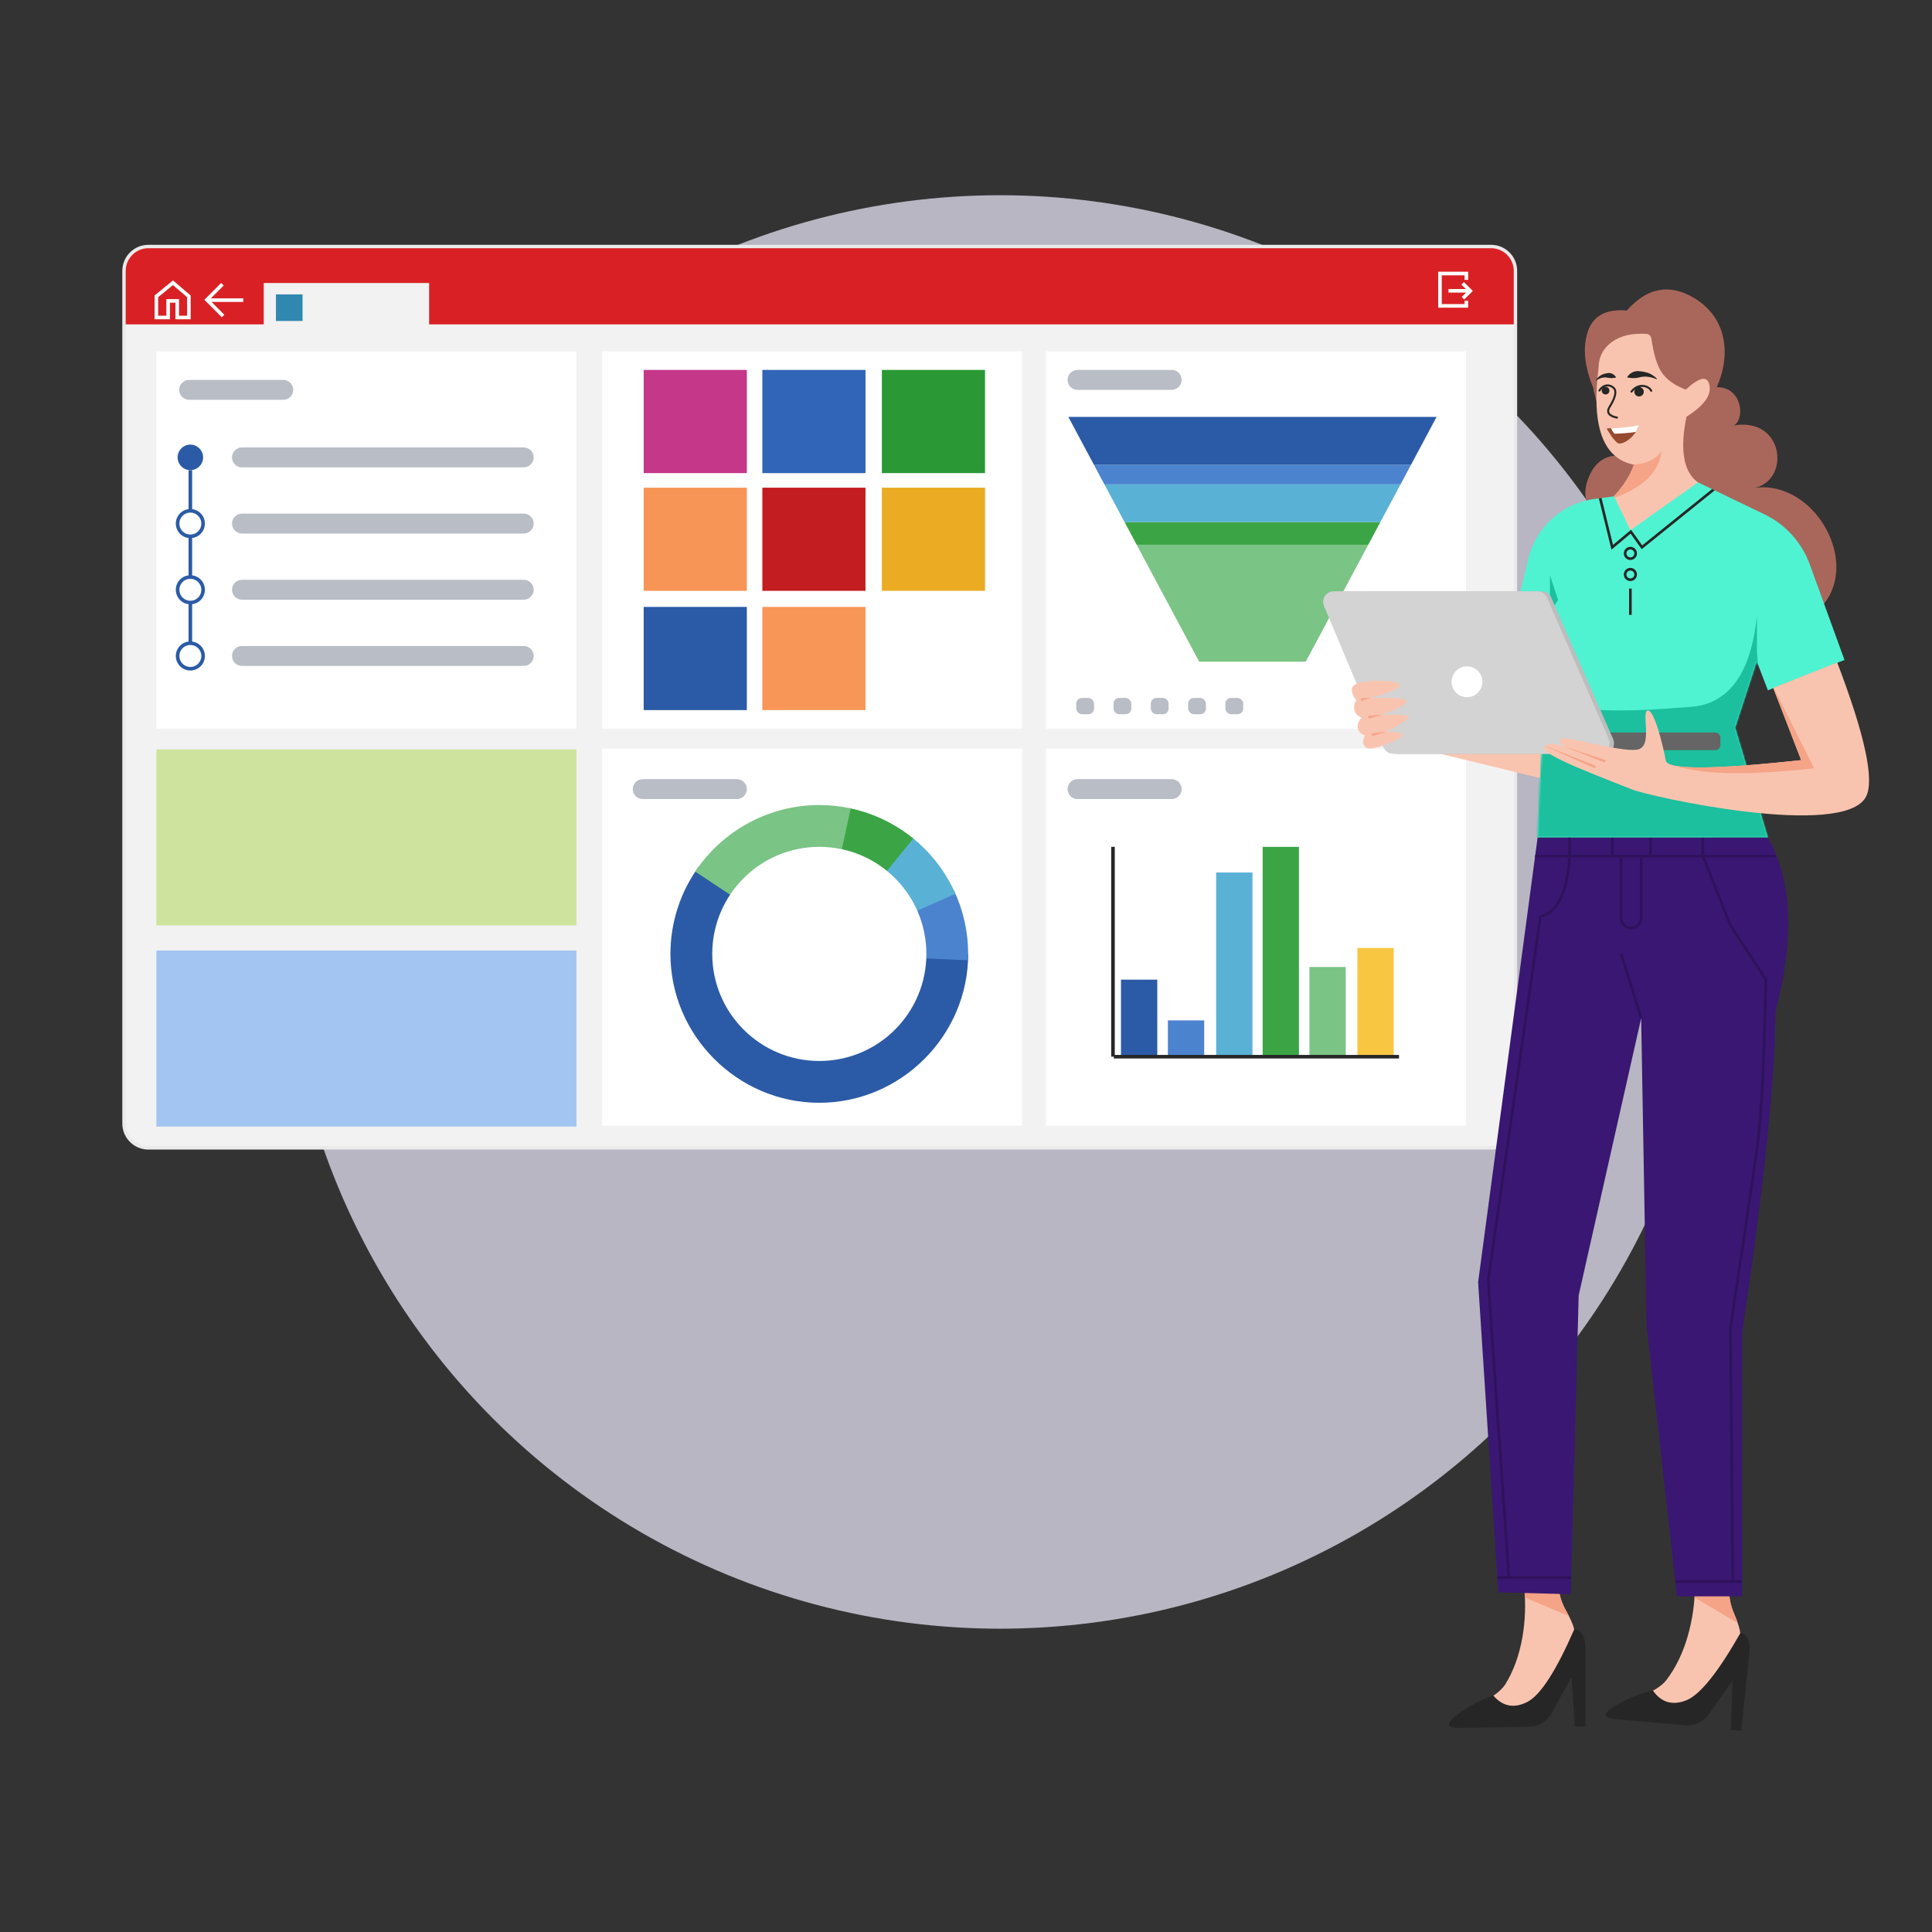 <?xml version="1.0" encoding="UTF-8"?> <svg xmlns="http://www.w3.org/2000/svg" xmlns:xlink="http://www.w3.org/1999/xlink" viewBox="0 0 1080 1080"><rect x="0" y="0" width="1080" height="1080" fill="#333333" stroke="none"/><defs><style>.cls-1{fill:#2e125b;}.cls-2{fill:#c31d21;}.cls-3{fill:#d3d3d3;}.cls-3,.cls-4,.cls-5,.cls-6,.cls-7,.cls-8,.cls-9,.cls-10,.cls-11,.cls-12,.cls-13{fill-rule:evenodd;}.cls-4{fill:#a9675b;}.cls-14{mask:url(#mask-5);}.cls-15{fill:#7ac485;}.cls-16{stroke:#2b5ba6;}.cls-16,.cls-17,.cls-18,.cls-19,.cls-20{fill:none;}.cls-16,.cls-17,.cls-19,.cls-20{stroke-miterlimit:10;}.cls-16,.cls-17,.cls-20{stroke-width:2px;}.cls-21{mask:url(#mask-1);}.cls-22{fill:#f9c641;}.cls-17,.cls-19{stroke:#262626;}.cls-5{fill:#646564;}.cls-6{fill:#1cbf9e;}.cls-23{fill:#f79556;}.cls-24{mask:url(#mask-6);}.cls-7{fill:#bcbdbd;}.cls-25,.cls-8{fill:#fff;}.cls-26{mask:url(#mask);}.cls-27{fill:#cee49e;}.cls-28{fill:#3065b8;}.cls-29,.cls-10{fill:#262626;}.cls-30{fill:#c53789;}.cls-31{fill:#3088b1;}.cls-9{fill:#f9c4af;}.cls-32{fill:#2b5ba6;}.cls-33{mask:url(#mask-2);}.cls-34{fill:#f2f2f2;}.cls-35{fill:#4c83cf;}.cls-36{fill:#2a9935;}.cls-37{fill:#ebab22;}.cls-38{fill:#f0efff;isolation:isolate;opacity:.7;}.cls-39{fill:#b9bdc5;}.cls-19{stroke-linecap:round;stroke-width:1.12px;}.cls-40{fill:#964a30;}.cls-20{stroke:#fff;}.cls-41{fill:#f79656;}.cls-11{fill:#3a1772;}.cls-12,.cls-42{fill:#f5a487;}.cls-43{mask:url(#mask-4);}.cls-44{fill:#d92125;}.cls-13{fill:#4ff3d2;}.cls-45{fill:#59b2d5;}.cls-46{fill:#a2c5f1;}.cls-47{fill:#eaeaea;}.cls-48{clip-path:url(#clippath);}.cls-49{fill:#3ba545;}.cls-50{mask:url(#mask-3);}</style><clipPath id="clippath"><path class="cls-18" d="M832.6,138.08H83.39c-8.03,0-14.53,6.51-14.53,14.53v475.08c0,8.03,6.51,14.53,14.53,14.53h749.21c8.03,0,14.53-6.51,14.53-14.53V152.62c0-8.03-6.51-14.53-14.53-14.53h0Z"></path></clipPath><mask id="mask" x="845.16" y="269.62" width="185.91" height="208.99" maskUnits="userSpaceOnUse"><path class="cls-8" d="M859.54,468.2h128.71s-18.31-61.42-18.31-61.42l12.11-37.07,6.2,16.16,42.83-16.95-19.39-53.39c-4.46-12.28-13.55-22.33-25.32-28l-37.16-17.9h0l-37.81,26.75-9.16-18.92-10.71,1.41c-18.11,2.39-32.88,15.68-37.16,33.45l-9.2,38.23h16.29c-8.67,16.59-7.99,32.07,2.02,46.44-1.61,20.42-2.93,44.16-3.95,71.22Z"></path></mask><mask id="mask-1" x="845.16" y="269.62" width="185.91" height="198.58" maskUnits="userSpaceOnUse"><path class="cls-8" d="M859.54,468.2h128.71s-18.31-61.42-18.31-61.42l12.11-37.07,6.2,16.16,42.83-16.95-19.39-53.39c-4.46-12.28-13.55-22.33-25.32-28l-37.16-17.9h0l-37.81,26.75-9.16-18.92-10.71,1.41c-18.11,2.39-32.88,15.68-37.16,33.45l-9.2,38.23h16.29c-8.67,16.59-7.99,32.07,2.02,46.44-1.61,20.42-2.93,44.16-3.95,71.22Z"></path></mask><mask id="mask-2" x="845.16" y="269.62" width="185.91" height="198.58" maskUnits="userSpaceOnUse"><path class="cls-8" d="M859.54,468.2h128.71s-18.31-61.42-18.31-61.42l12.11-37.07,6.2,16.16,42.83-16.95-19.39-53.39c-4.46-12.28-13.55-22.33-25.32-28l-37.16-17.9h0l-37.81,26.75-9.16-18.92-10.71,1.41c-18.11,2.39-32.88,15.68-37.16,33.45l-9.2,38.23h16.29c-8.67,16.59-7.99,32.07,2.02,46.44-1.61,20.42-2.93,44.16-3.95,71.22Z"></path></mask><mask id="mask-3" x="845.16" y="269.62" width="185.91" height="198.58" maskUnits="userSpaceOnUse"><path class="cls-8" d="M859.54,468.2h128.71s-18.31-61.42-18.31-61.42l12.11-37.07,6.2,16.16,42.83-16.95-19.39-53.39c-4.46-12.28-13.55-22.33-25.32-28l-37.16-17.9h0l-37.81,26.75-9.16-18.92-10.71,1.41c-18.11,2.39-32.88,15.68-37.16,33.45l-9.2,38.23h16.29c-8.67,16.59-7.99,32.07,2.02,46.44-1.61,20.42-2.93,44.16-3.95,71.22Z"></path></mask><mask id="mask-4" x="845.16" y="269.62" width="185.91" height="198.58" maskUnits="userSpaceOnUse"><path class="cls-8" d="M859.54,468.2h128.71s-18.31-61.42-18.31-61.42l12.11-37.07,6.2,16.16,42.83-16.95-19.39-53.39c-4.46-12.28-13.55-22.33-25.32-28l-37.16-17.9h0l-37.81,26.75-9.16-18.92-10.71,1.41c-18.11,2.39-32.88,15.68-37.16,33.45l-9.2,38.23h16.29c-8.67,16.59-7.99,32.07,2.02,46.44-1.61,20.42-2.93,44.16-3.95,71.22Z"></path></mask><mask id="mask-5" x="826.28" y="468.2" width="173.36" height="424.17" maskUnits="userSpaceOnUse"><path class="cls-8" d="M859.53,468.2l-33.25,248.58,11.25,173.34,40.54,1.06,4.42-167.07,34.93-154.93,3.01,171.65,16.98,151.53h36.47s0-147.27,0-147.27c12.39-83.45,18.59-143.19,18.59-179.22,10.81-41.33,9.4-73.89-4.23-97.68h-128.71Z"></path></mask><mask id="mask-6" x="826.28" y="468.2" width="173.36" height="424.17" maskUnits="userSpaceOnUse"><path class="cls-8" d="M859.53,468.2l-33.25,248.58,11.25,173.34,40.54,1.06,4.42-167.07,34.93-154.93,3.01,171.65,16.98,151.53h36.47s0-147.27,0-147.27c12.39-83.45,18.59-143.19,18.59-179.22,10.81-41.33,9.4-73.89-4.23-97.68h-128.71Z"></path></mask></defs><g id="Ebene_1"><circle class="cls-38" cx="559.01" cy="509.79" r="400.66"></circle><g class="cls-48"><rect class="cls-44" x="52.77" y="124.07" width="810.44" height="57.51"></rect><polygon class="cls-20" points="87.41 177.48 87.41 165.66 96.69 158.05 105.58 165.66 105.58 177.48 99.07 177.48 99.07 168.2 93.99 168.2 93.99 177.48 87.41 177.48"></polygon><polygon class="cls-34" points="52.77 181.32 147.44 181.32 147.44 158.19 239.88 158.19 239.88 181.32 863.22 181.32 863.22 660.51 52.77 660.51 52.77 181.32"></polygon><rect class="cls-31" x="154.25" y="164.55" width="14.88" height="14.88"></rect><polyline class="cls-20" points="124.33 158.9 115.64 167.59 124.69 176.63"></polyline><line class="cls-20" x1="135.99" y1="167.77" x2="115.64" y2="167.77"></line><rect class="cls-25" x="87.41" y="196.46" width="234.82" height="210.8"></rect><rect class="cls-25" x="336.59" y="196.46" width="234.82" height="210.8"></rect><rect class="cls-25" x="584.71" y="196.46" width="234.82" height="210.8"></rect><rect class="cls-25" x="336.59" y="418.47" width="234.82" height="210.8"></rect><rect class="cls-25" x="584.71" y="418.47" width="234.82" height="210.8"></rect><rect class="cls-30" x="359.82" y="206.79" width="57.67" height="57.67"></rect><rect class="cls-28" x="426.15" y="206.79" width="57.67" height="57.67"></rect><rect class="cls-36" x="492.97" y="206.79" width="57.67" height="57.67"></rect><rect class="cls-23" x="359.82" y="272.62" width="57.67" height="57.67"></rect><rect class="cls-2" x="426.15" y="272.62" width="57.67" height="57.67"></rect><rect class="cls-32" x="359.82" y="339.27" width="57.67" height="57.67"></rect><rect class="cls-41" x="426.15" y="339.27" width="57.67" height="57.67"></rect><rect class="cls-37" x="492.97" y="272.62" width="57.67" height="57.67"></rect><path class="cls-32" d="M458,533.24h83.22c0,45.65-37.56,83.22-83.22,83.22s-83.22-37.56-83.22-83.22c0-17.79,5.7-35.11,16.27-49.42l66.95,49.42Z"></path><path class="cls-35" d="M458,533.24l75.3-35.41c5.21,11.08,7.91,23.17,7.91,35.41,0,1.18-.03,2.37-.08,3.55l-83.14-3.55Z"></path><path class="cls-45" d="M458,533.24l51.83-65.1c9.58,7.62,17.36,17.27,22.78,28.24.52,1.06,1.03,2.14,1.51,3.22l-76.11,33.64Z"></path><path class="cls-49" d="M458,533.24l16.63-81.54c11.99,2.45,23.3,7.51,33.12,14.83.95.71,1.88,1.44,2.8,2.19l-52.55,64.52Z"></path><path class="cls-15" d="M458,533.24l-69.35-46c15.4-23.22,41.48-37.22,69.35-37.22,5.9,0,11.78.63,17.54,1.87l-17.54,81.35Z"></path><circle class="cls-25" cx="458" cy="533.24" r="59.85"></circle><rect class="cls-32" x="626.63" y="547.63" width="20.29" height="43.06"></rect><rect class="cls-35" x="652.86" y="570.4" width="20.29" height="20.29"></rect><rect class="cls-45" x="679.84" y="487.74" width="20.29" height="102.96"></rect><rect class="cls-49" x="705.83" y="473.38" width="20.29" height="117.31"></rect><rect class="cls-15" x="731.98" y="540.56" width="20.29" height="50.63"></rect><rect class="cls-22" x="758.79" y="529.92" width="20.29" height="60.78"></rect><line class="cls-17" x1="622.17" y1="473.38" x2="622.17" y2="590.7"></line><line class="cls-17" x1="782.06" y1="590.7" x2="622.67" y2="590.7"></line><polygon class="cls-15" points="764.86 304.53 729.92 369.87 670.34 369.87 635.41 304.53 764.86 304.53"></polygon><polygon class="cls-45" points="782.9 270.77 771.6 291.91 628.67 291.91 617.37 270.77 782.9 270.77"></polygon><polygon class="cls-32" points="803.06 233.05 788.7 259.92 611.57 259.92 597.21 233.05 803.06 233.05"></polygon><polygon class="cls-49" points="771.6 291.91 764.86 304.53 635.41 304.53 628.67 291.91 771.6 291.91"></polygon><polygon class="cls-35" points="788.7 259.92 782.9 270.77 617.37 270.77 611.57 259.92 788.7 259.92"></polygon><rect class="cls-39" x="601.62" y="390.16" width="9.95" height="9.09" rx="3.17" ry="3.17"></rect><rect class="cls-39" x="622.47" y="390.16" width="9.95" height="9.09" rx="3.17" ry="3.17"></rect><rect class="cls-39" x="643.31" y="390.16" width="9.95" height="9.09" rx="3.17" ry="3.17"></rect><rect class="cls-39" x="664.16" y="390.16" width="9.95" height="9.09" rx="3.17" ry="3.17"></rect><rect class="cls-39" x="685.01" y="390.16" width="9.95" height="9.09" rx="3.17" ry="3.17"></rect><path class="cls-39" d="M602.37,435.55h52.6c3.08,0,5.58,2.5,5.58,5.57h0c0,3.08-2.5,5.57-5.58,5.57h-52.6c-3.08,0-5.58-2.5-5.58-5.57h0c0-3.08,2.5-5.57,5.58-5.57Z"></path><path class="cls-39" d="M359.31,435.55h52.6c3.08,0,5.58,2.5,5.58,5.57h0c0,3.08-2.5,5.57-5.58,5.57h-52.6c-3.08,0-5.58-2.5-5.58-5.57h0c0-3.08,2.5-5.57,5.58-5.57Z"></path><path class="cls-39" d="M105.74,212.36h52.6c3.08,0,5.58,2.5,5.58,5.57h0c0,3.08-2.5,5.57-5.58,5.57h-52.6c-3.08,0-5.58-2.5-5.58-5.57h0c0-3.08,2.5-5.57,5.58-5.57Z"></path><path class="cls-39" d="M135.27,250.11h157.48c3.08,0,5.58,2.5,5.58,5.57h0c0,3.08-2.5,5.57-5.58,5.57h-157.48c-3.08,0-5.58-2.5-5.58-5.57h0c0-3.08,2.5-5.57,5.58-5.57Z"></path><path class="cls-39" d="M135.27,287.11h157.48c3.08,0,5.58,2.5,5.58,5.57h0c0,3.08-2.5,5.57-5.58,5.57h-157.48c-3.08,0-5.58-2.5-5.58-5.57h0c0-3.08,2.5-5.57,5.58-5.57Z"></path><path class="cls-39" d="M135.27,324.11h157.48c3.08,0,5.58,2.5,5.58,5.57h0c0,3.08-2.5,5.57-5.58,5.57h-157.48c-3.08,0-5.58-2.5-5.58-5.57h0c0-3.08,2.5-5.57,5.58-5.57Z"></path><path class="cls-39" d="M135.27,361.11h157.48c3.08,0,5.58,2.5,5.58,5.57h0c0,3.08-2.5,5.57-5.58,5.57h-157.48c-3.08,0-5.58-2.5-5.58-5.57h0c0-3.08,2.5-5.57,5.58-5.57Z"></path><path class="cls-39" d="M602.37,206.79h52.6c3.08,0,5.58,2.5,5.58,5.57h0c0,3.08-2.5,5.57-5.58,5.57h-52.6c-3.08,0-5.58-2.5-5.58-5.57h0c0-3.08,2.5-5.57,5.58-5.57Z"></path><circle class="cls-32" cx="106.41" cy="255.68" r="7.13"></circle><circle class="cls-16" cx="106.41" cy="292.68" r="7.13"></circle><circle class="cls-16" cx="106.41" cy="329.69" r="7.13"></circle><circle class="cls-16" cx="106.41" cy="366.69" r="7.13"></circle><line class="cls-16" x1="106.41" y1="262.82" x2="106.41" y2="285.94"></line><line class="cls-16" x1="106.41" y1="299.63" x2="106.41" y2="322.74"></line><line class="cls-16" x1="106.41" y1="336.82" x2="106.41" y2="359.94"></line><rect class="cls-27" x="87.41" y="418.92" width="234.82" height="98.42"></rect><rect class="cls-46" x="87.41" y="531.34" width="234.82" height="98.42"></rect><polyline class="cls-20" points="819.71 156.43 819.71 152.9 804.95 152.9 804.95 170.99 819.71 170.99 819.71 168.17"></polyline><polyline class="cls-20" points="817.81 166.72 821.89 162.64 817.64 158.4"></polyline><line class="cls-20" x1="809.71" y1="162.56" x2="821.41" y2="162.56"></line></g><path class="cls-47" d="M833.54,138.75c6.99,0,12.66,5.69,12.66,12.68v476.6c0,7-5.68,12.68-12.66,12.68H82.93c-6.99,0-12.66-5.69-12.66-12.68V151.44c0-7,5.68-12.68,12.66-12.68h750.61M833.54,136.86H82.93c-8.04,0-14.56,6.53-14.56,14.58v476.6c0,8.05,6.52,14.58,14.56,14.58h750.61c8.04,0,14.56-6.53,14.56-14.58V151.44c0-8.05-6.52-14.58-14.56-14.58h0Z"></path></g><g id="woman-white-01"><g id="woman-white-01-2"><g id="head"><path class="cls-4" d="M890.67,216.83c-5-12.05-6.03-22.53-3.09-31.43,2.94-8.9,10.22-12.84,21.83-11.82,11.27-12.74,23.68-15.15,37.22-7.22,20.31,11.89,20.31,34.15,13.05,50.08,15.86-.18,15.86,21.71,7.74,21.71,29.75-6.46,33.81,29.65,13.81,34.5,38.34-4.61,66.9,57,23.51,75.88-43.39,18.88-52.33-7.14-69.86-34.64-6.12-9.6-57.63-16.55-47.3-45.7,3.51-9.91,10.01-14.38,19.48-13.42-7.55-13.06-11.38-19.77-11.5-20.14-3.26-10.43-4.89-16.36-4.89-17.8Z"></path><path class="cls-9" d="M893.62,205.41c-4.15,32.79,2.41,50.91,19.68,54.34-2.17,7.14-7.7,14.91-16.59,23.31-13.33,12.6,10.86,24.28,32.14,10.33,14.19-9.29,23.11-16.19,26.78-20.68-13.26-3.67-17.55-16.92-12.89-39.75,9.63-6.04,13.92-11.87,12.89-17.48-1.03-5.61-5.46-4.84-13.28,2.31-6.26-2.37-10.76-5.59-13.49-9.65-2.52-3.74-4.45-10.07-5.77-18.99h0c-.21-1.38-1.35-2.43-2.75-2.51-7.89-.44-14.17.96-18.83,4.21-5.13,3.57-7.76,8.42-7.89,14.55Z"></path><path class="cls-12" d="M928.89,252.23c-3.46,4.68-8.74,7.15-15.78,7.47.07.01.13.04.2.05-1.79,5.9-5.92,12.24-12.3,19,16.89-5.56,26.19-14.4,27.89-26.52Z"></path><circle class="cls-29" cx="916.2" cy="218.97" r="2.64" transform="translate(596.97 1105.23) rotate(-83.63)"></circle><path class="cls-40" d="M905.07,247.96c-2.26-.21-6.96-8.4-6.96-8.4,0,0,1.3-.19,2.7-.24,3.37-.11,9.67.24,15.13-.93-.43,1.26-1.05,2.43-1.79,3.49-3.13,4.49-7.26,6.25-9.09,6.08h0Z"></path><path class="cls-25" d="M902.47,242.46s-1.36-1.51-1.88-3.05c3.38-.12,10.12-.5,15.58-1.67-.43,1.26-.99,2.63-1.73,3.7-5.09.88-11.97,1.02-11.97,1.02h0Z"></path><path class="cls-19" d="M911.99,218.92c4.28-5.41,10.06-2.87,11.05-.46"></path><circle class="cls-29" cx="897.53" cy="218.36" r="2.13"></circle><path class="cls-19" d="M894.09,218.32c3.19-4.98,8.17-2.47,8.8-.07h0c.31,1.6.06,4.13-3.21,9.37-2.45,3.92,1.88,5.44,4.21,5.79"></path><path class="cls-29" d="M903.21,211.09h0c.11-.01.18-.14.13-.24-.58-1.09-1.54-1.74-2.64-2.14-1.07-.42-2.26-.11-3.34.12-2.13.41-4.07,1.82-5.2,3.62-.09.12.07.27.19.19,1.59-1.08,3.37-1.73,5.25-1.65,2.04.35,3.4.6,5.62.1h0Z"></path><path class="cls-29" d="M909.65,210.73h0c-.08.13,0,.3.14.32,2.42.39,4.16.5,6.3-.02,3.29-.99,6.77-.43,9.9.94.18.07.34-.17.2-.3-1.28-1.3-2.91-2.48-4.69-3.11-1.8-.72-3.82-.95-5.75-1.11-2.44-.05-4.72,1.13-6.09,3.3h0Z"></path></g><polygon id="arm" class="cls-9" points="883.79 417.11 796.87 404.14 795 418.86 879.3 439.46 883.79 417.11"></polygon><g id="shirt"><path class="cls-13" d="M859.54,468.2h128.71s-18.31-61.42-18.31-61.42l12.11-37.07,6.2,16.16,42.83-16.95-19.39-53.39c-4.46-12.28-13.55-22.33-25.32-28l-37.16-17.9h0l-37.81,26.75-9.16-18.92-10.71,1.41c-18.11,2.39-32.88,15.68-37.16,33.45l-9.2,38.23h16.29c-8.67,16.59-7.99,32.07,2.02,46.44-1.61,20.42-2.93,44.16-3.95,71.22Z"></path><g class="cls-26"><path class="cls-6" d="M990.65,469.79l-142.26,8.82,1.73-99.01,6.93-19.33c-2.61,13.53-.95,22.94,4.96,28.22,14.98,13.37,69.51,7.49,82.53,6.69,21.63-1.33,34.17-18.28,37.6-50.83v20.39s8.51,105.06,8.51,105.06Z"></path></g><g class="cls-21"><polygon class="cls-6" points="866.44 321.53 870.98 335.32 860.79 351.71 866.44 336.48 866.44 321.53"></polygon></g><g class="cls-33"><path class="cls-29" d="M911.4,313.04c-2.03,0-3.68-1.65-3.68-3.68,0-2.03,1.65-3.68,3.68-3.68,2.03,0,3.68,1.65,3.68,3.68,0,2.03-1.65,3.68-3.68,3.68ZM911.4,307.15c-1.22,0-2.21.99-2.21,2.21,0,1.22.99,2.21,2.21,2.21s2.21-.99,2.21-2.21-.99-2.21-2.21-2.21Z"></path></g><g class="cls-50"><path class="cls-29" d="M911.4,324.81c-2.03,0-3.68-1.65-3.68-3.68s1.65-3.68,3.68-3.68c2.03,0,3.68,1.65,3.68,3.68,0,2.03-1.65,3.68-3.68,3.68ZM911.4,318.93c-1.22,0-2.21.99-2.21,2.21s.99,2.21,2.21,2.21,2.21-.99,2.21-2.21c0-1.22-.99-2.21-2.21-2.21Z"></path></g><g class="cls-43"><rect class="cls-29" x="910.66" y="329.01" width="1.47" height="14.7"></rect></g><polygon class="cls-29" points="900.82 307.26 911.5 298.3 917.71 306.99 958.54 274.12 957.07 273.41 918 304.87 911.77 296.15 901.68 304.61 895.24 278.36 893.77 278.56 900.82 307.26"></polygon></g><g id="laptop"><path class="cls-5" d="M958.77,409.47h-73.43s0,9.87,0,9.87h73.43c1.63,0,2.94-1.32,2.94-2.94v-3.98c0-1.63-1.32-2.94-2.94-2.94Z"></path><path class="cls-7" d="M861.78,330.55h-113.8c-3.25,0-5.89,2.64-5.89,5.89,0,.78.16,1.56.46,2.28l33.28,79.07c.92,2.18,3.06,3.6,5.43,3.6h115.1c3.25,0,5.89-2.64,5.89-5.89,0-.81-.17-1.61-.49-2.36l-34.58-79.07c-.94-2.14-3.05-3.53-5.39-3.53Z"></path><path class="cls-3" d="M859.32,330.55h-113.8c-3.25,0-5.89,2.64-5.89,5.89,0,.78.16,1.56.46,2.28l33.28,79.07c.92,2.18,3.06,3.6,5.43,3.6h115.1c3.25,0,5.89-2.64,5.89-5.89,0-.81-.17-1.61-.49-2.36l-34.58-79.07c-.94-2.14-3.05-3.53-5.39-3.53Z"></path><ellipse class="cls-25" cx="820.06" cy="381.11" rx="8.62" ry="8.63"></ellipse></g><g id="arm-2"><path class="cls-9" d="M758.14,391.44c-3.3-4.51-3.3-7.56,0-9.15,4.95-2.38,25.07-2.38,24.3.76-.51,2.09-6.12,4.49-16.83,7.17,12.62-.46,19.47.04,20.56,1.5,1.09,1.46-3.59,4.11-14.04,7.95,9.53-.51,14.53-.16,14.98,1.08.46,1.23-3.71,4-12.52,8.32,6.02-.11,9.13.48,9.33,1.79.31,1.96-16.78,9.34-20.17,7.12-2.16-1.73-2.39-3.97-.69-6.73-2.21-.83-3.54-2.2-4.01-4.11-.47-1.91.22-3.89,2.06-5.94-2.36-1.02-3.7-2.47-4.03-4.37s.02-3.69,1.04-5.38Z"></path><path class="cls-42" d="M772.34,399.66c-.07,0-.13,0-.21,0,.14-.05.25-.1.39-.15l-7.19.58c-.4.09-.65.47-.57.87.07.34.38.58.72.58.05,0,.1,0,.15-.01l6.71-1.89Z"></path><path class="cls-42" d="M765.9,390.17l-4.6.08c-.4.07-.67.45-.6.85.06.36.37.61.72.61.04,0,.08,0,.12-.01l4.4-1.49"></path><path class="cls-42" d="M767.29,409.88c-.39.09-.64.49-.55.89.08.34.38.57.72.57.05,0,.11,0,.17-.02l7.19-2.25c-.08,0-.14,0-.22,0,.07-.03.12-.06.18-.09l-7.5.91Z"></path></g><g id="arm-3"><path class="cls-9" d="M1006.86,424.91c-49.54,5.38-74.77,5.45-75.69.23-1.38-7.84-6.55-29.12-10.23-27.92-3.68,1.2,3.63,20.73-6.13,21.91-9.77,1.18-40.39-8.1-42.19-6.21-1.2,1.26-.39,2.82,2.44,4.7-6.74-2.6-10.69-2.47-11.85.39-1.73,4.29,38.92,19.08,48.8,23.2,9.89,4.12,118.68,28.03,131.1,4.14,4.8-9.23-.56-34.24-16.1-75.03l-35.78,14.2,15.63,40.39Z"></path><path class="cls-12" d="M991.47,384.42l-.24.1,15.63,40.39c-39.6,4.3-63.62,5.2-72.15,2.72,16.85,5.46,39.96,6.06,79.42,1.87l-22.65-45.08Z"></path><path class="cls-42" d="M897.11,424.75l-22.48-7.44s.08.06.12.08l21.84,8.73c.09.03.18.05.26.05.3,0,.57-.18.69-.47.15-.38-.05-.8-.43-.95Z"></path><path class="cls-42" d="M863.87,416.97s-.08.06-.12.1l27.29,12.2c.09.04.19.05.28.05.29,0,.56-.17.68-.45.16-.38-.03-.81-.4-.96l-27.74-10.94Z"></path></g><g id="foot"><path class="cls-9" d="M830.26,950.75c5.63-3.16,9.41-6.3,11.35-9.43,9.18-14.89,12.29-35.38,10.41-54.6h19.11c.46,4.8,1.82,9.21,4.06,13.24,3.37,6.05,6.33,12.18,4.85,16.6-.99,2.95-9.62,16.09-25.9,39.42l-23.88-5.23Z"></path><path class="cls-12" d="M875.19,899.95c-2.01-3.61-3.27-7.54-3.85-11.76l-19.11,1.78c.07,1.04.16,2.07.2,3.12l24.56,10.25c-.57-1.12-1.18-2.25-1.81-3.38Z"></path><path class="cls-10" d="M880.11,910.63c4.07.61,6.1,4.18,6.1,10.71,0,6.53,0,21.13,0,43.81h-5.79s-1.93-27.69-1.93-27.69l-11.15,20.22c-2.55,4.62-7.37,7.52-12.64,7.61l-38.73.64h0c-7.36.02-7.93-2.34-1.71-7.07,6.22-4.73,13.04-8.43,20.45-11.09,5.29,6.16,11.62,7.38,18.98,3.67,7.36-3.71,16.16-17.31,26.41-40.82Z"></path></g><g id="foot-2"><path class="cls-9" d="M919.19,947.43c5.93-2.55,10.02-5.28,12.27-8.2,10.69-13.85,15.92-33.9,16.06-53.21l19,2c-.04,4.82.84,9.35,2.66,13.59,2.72,6.36,5.02,12.77,3.09,17.02-1.29,2.83-11.25,15-29.88,36.5l-23.2-7.7Z"></path><path class="cls-12" d="M966.65,891.04l-19.33.18c-.03.62-.03,1.23-.07,1.85l23.69,13.96v-1.1c-.54-1.43-1.13-2.87-1.75-4.32-1.43-3.34-2.26-6.87-2.54-10.57Z"></path><path class="cls-10" d="M972.96,912.74c3.98,1.03,5.63,4.8,4.95,11.29-.68,6.49-2.21,21.02-4.58,43.57l-5.76-.61.98-27.74-13.2,18.95c-3.02,4.33-8.12,6.71-13.37,6.25l-38.59-3.41h0c-7.32-.75-7.64-3.15-.96-7.21,6.68-4.06,13.85-7.02,21.5-8.89,4.62,6.68,10.79,8.56,18.49,5.64,7.71-2.92,17.88-15.53,30.54-37.83Z"></path></g><g id="legs"><path class="cls-11" d="M859.53,468.2l-33.25,248.58,11.25,173.34,40.54,1.06,4.42-167.07,34.93-154.93,3.01,171.65,16.98,151.53h36.47s0-147.27,0-147.27c12.39-83.45,18.59-143.19,18.59-179.22,10.81-41.33,9.4-73.89-4.23-97.68h-128.71Z"></path><rect class="cls-1" x="911.06" y="532.17" width="1.47" height="37.87" transform="translate(-122.64 296.09) rotate(-17.3)"></rect><path class="cls-1" d="M878.1,468.2h-1.47v9.67s-18.39,0-18.39,0l-.2,1.47h18.54c-1.25,19.38-6.5,30.21-15.62,32.18l-.5.11-29.29,204.14,11.57,166.18,1.47-.1-11.58-166.02,29.14-202.98c9.54-2.4,15.01-13.66,16.28-33.5h27.37s0,33.73,0,33.73c0,3.51,2.86,6.37,6.37,6.37s6.37-2.86,6.37-6.37v-33.73s74.31,0,74.31,0v-1.47h-114.37s0-9.67,0-9.67ZM906.9,479.34h9.79s0,33.73,0,33.73c0,2.7-2.2,4.9-4.9,4.9-2.7,0-4.9-2.2-4.9-4.9v-33.73Z"></path><g class="cls-14"><rect class="cls-1" x="900.6" y="468.2" width="1.47" height="10.41"></rect></g><g class="cls-24"><path class="cls-1" d="M967.95,884.09l-1.38-141.63c5.35-35.35,10.33-68.91,14.8-99.87,2.44-16.84,4.13-48.75,5.03-94.83l-19.72-30.18-15.49-38.98v-10.41s1.47,0,1.47,0v10.27s15.31,38.44,15.31,38.44l19.9,30.43v.23c-.91,46.26-2.6,78.31-5.06,95.24-4.48,30.96-9.45,64.52-14.8,99.76l1.39,141.52h-1.47ZM923.38,478.61h-1.47s0-10.41,0-10.41h1.47s0,10.41,0,10.41Z"></path></g><polygon class="cls-1" points="973.88 883.35 936.4 883.35 936.57 884.82 973.88 884.82 973.88 883.35"></polygon><polygon class="cls-1" points="878.34 881.17 836.95 881.17 837.04 882.64 878.3 882.64 878.34 881.17"></polygon></g></g></g></svg> 